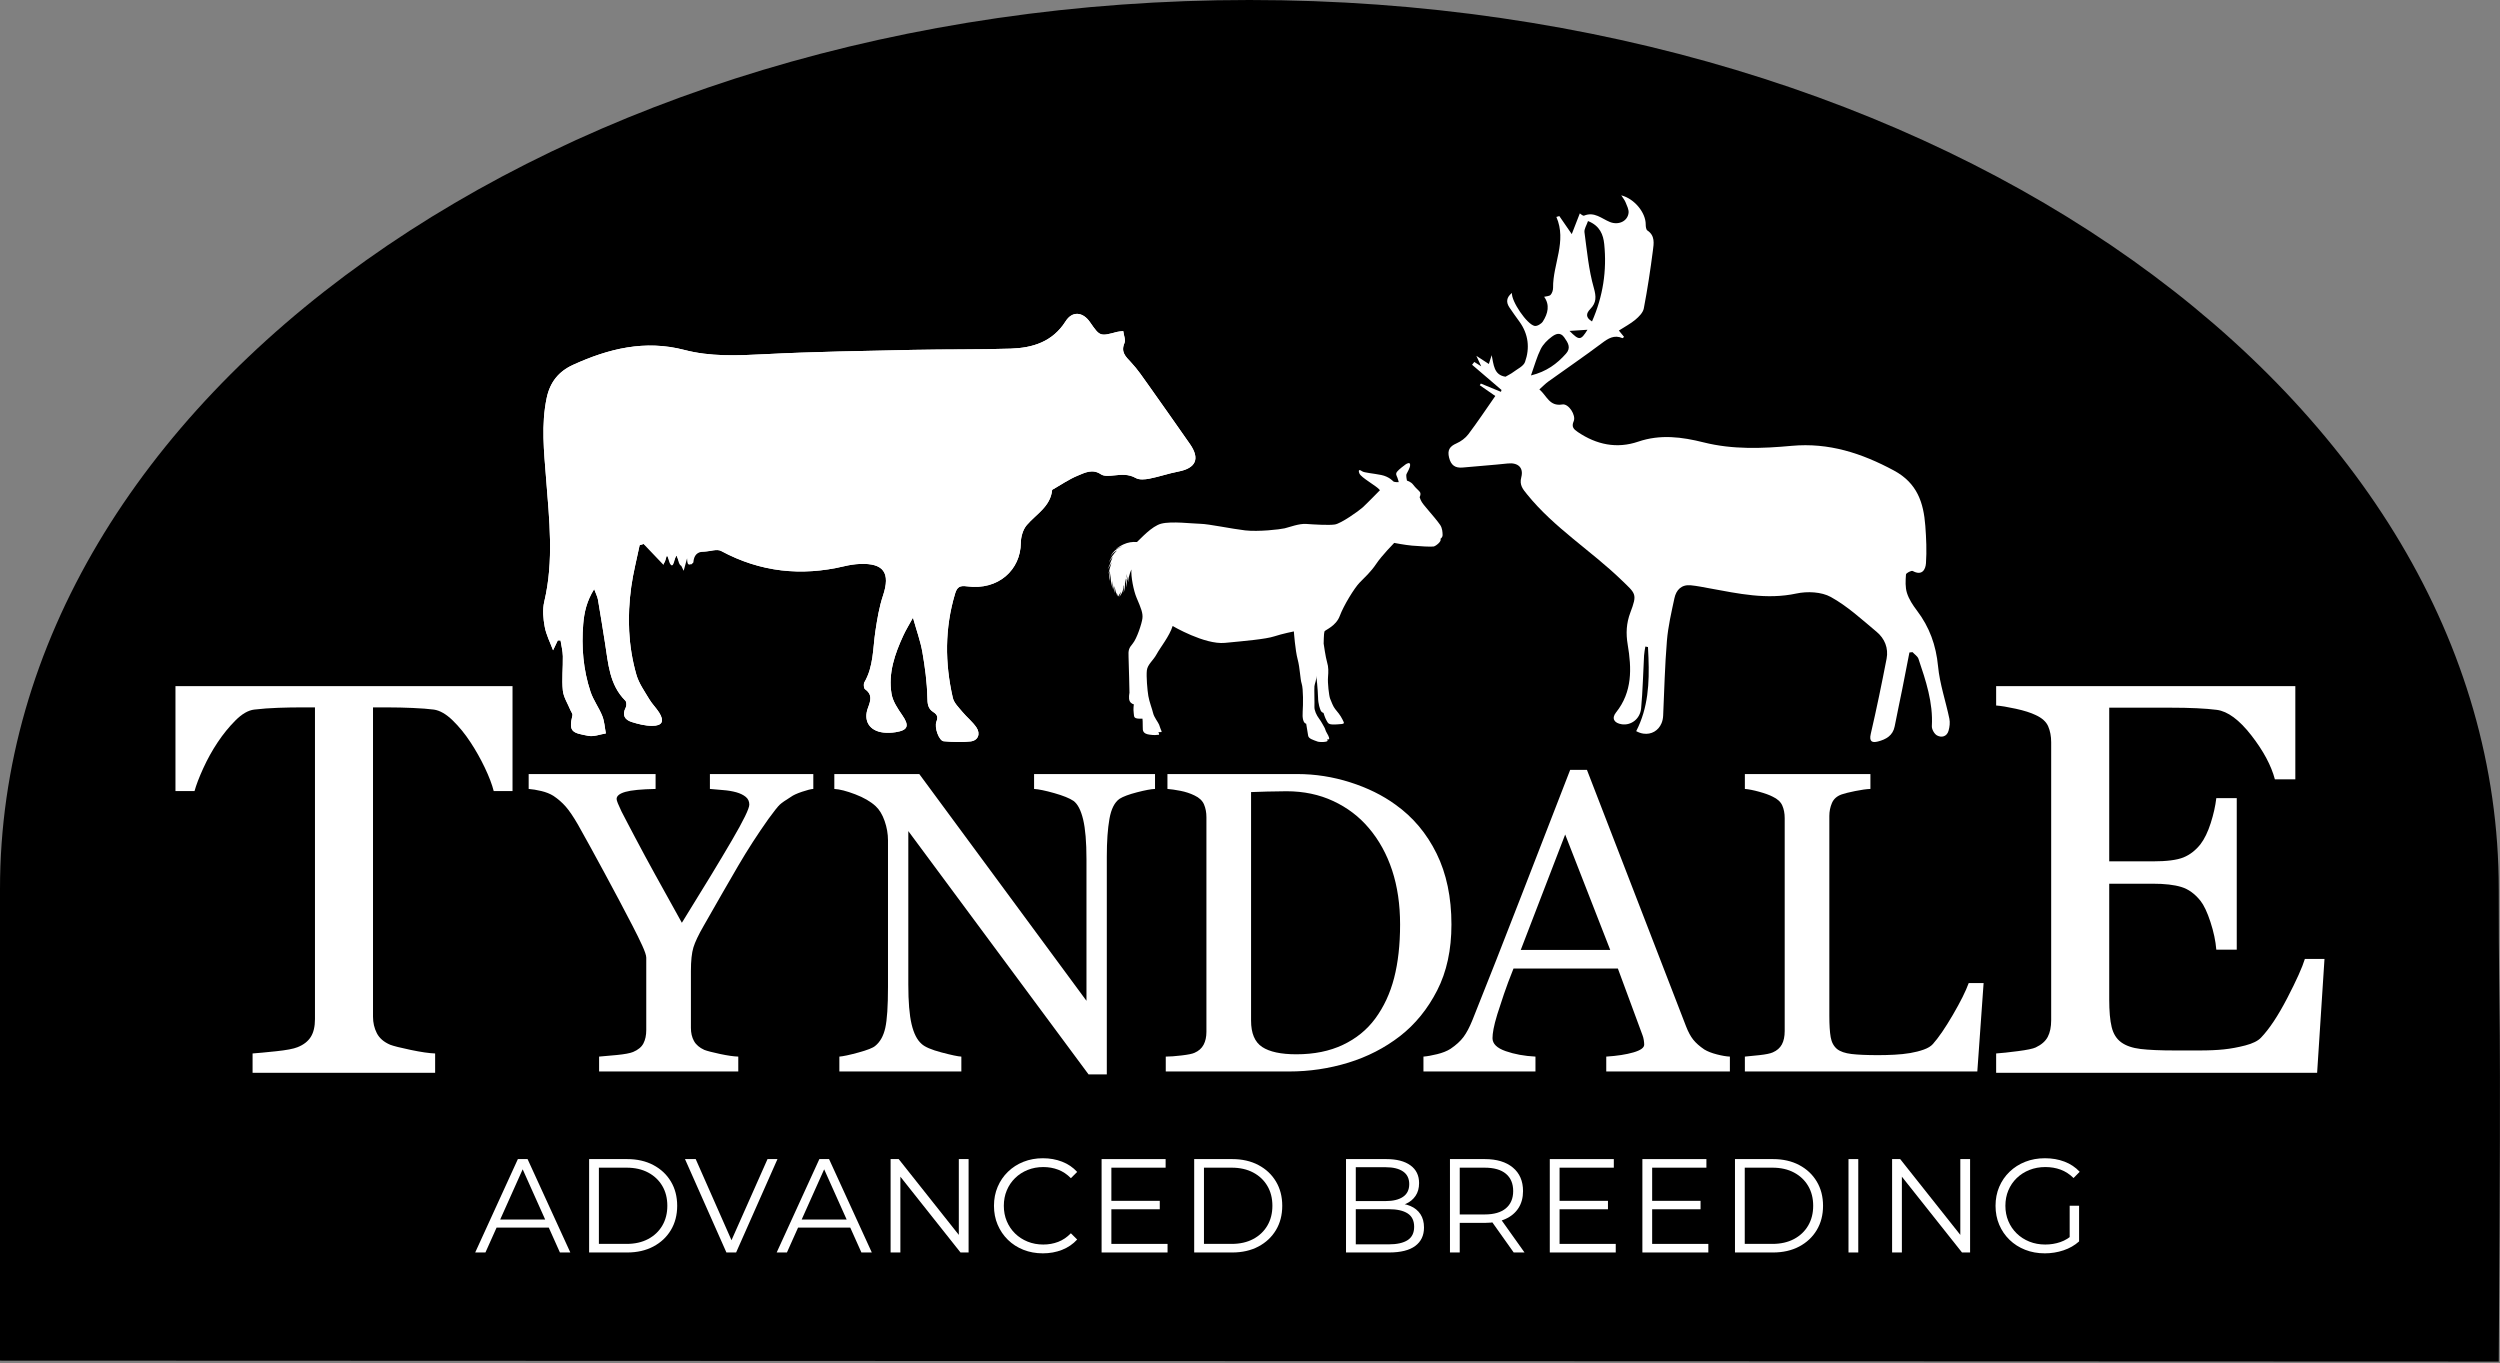 <?xml version="1.0" encoding="UTF-8" standalone="no"?><!DOCTYPE svg PUBLIC "-//W3C//DTD SVG 1.1//EN" "http://www.w3.org/Graphics/SVG/1.1/DTD/svg11.dtd"><svg width="100%" height="100%" viewBox="0 0 1379 752" version="1.1" xmlns="http://www.w3.org/2000/svg" xmlns:xlink="http://www.w3.org/1999/xlink" xml:space="preserve" xmlns:serif="http://www.serif.com/" style="fill-rule:evenodd;clip-rule:evenodd;stroke-linejoin:round;stroke-miterlimit:2;"><rect x="0" y="0" width="1379" height="752" fill="#808080" stroke="none"/><path d="M1378.31,490.406c0,91.166 1.504,36.844 0,260.644l-1378.31,-0.525l0,-260.119c0,-270.843 308.547,-490.406 689.156,-490.406c380.61,0 689.153,219.563 689.153,490.406" style="fill-rule:nonzero;"/><path d="M262.118,690.869l23.541,-51.515l5.351,0l23.584,51.515l-5.738,-0l-21.661,-48.378l2.237,0l-21.66,48.378l-5.654,-0Zm9.251,-13.736l1.611,-4.442l29.969,0l1.653,4.442l-33.233,0Z" style="fill:#fff;fill-rule:nonzero;"/><path d="M324.956,690.869l0,-51.515l20.962,0c5.501,0 10.323,1.095 14.464,3.286c4.142,2.191 7.369,5.217 9.681,9.079c2.312,3.862 3.469,8.326 3.469,13.392c-0,5.067 -1.157,9.531 -3.469,13.393c-2.312,3.862 -5.539,6.888 -9.681,9.079c-4.141,2.19 -8.963,3.286 -14.464,3.286l-20.962,-0Zm5.392,-4.734l15.255,-0c4.583,-0 8.555,-0.895 11.917,-2.685c3.361,-1.79 5.965,-4.263 7.81,-7.418c1.846,-3.154 2.768,-6.795 2.768,-10.921c0,-4.154 -0.922,-7.801 -2.768,-10.942c-1.845,-3.14 -4.449,-5.606 -7.81,-7.396c-3.362,-1.79 -7.334,-2.685 -11.917,-2.685l-15.255,0l-0,42.047Z" style="fill:#fff;fill-rule:nonzero;"/><path d="M400.691,690.869l-22.847,-51.515l5.903,0l21.385,48.461l-3.281,-0l21.51,-48.461l5.487,0l-22.807,51.515l-5.35,-0Z" style="fill:#fff;fill-rule:nonzero;"/><path d="M428.417,690.869l23.541,-51.515l5.351,0l23.584,51.515l-5.738,-0l-21.66,-48.378l2.236,0l-21.66,48.378l-5.654,-0Zm9.251,-13.736l1.611,-4.442l29.969,0l1.653,4.442l-33.233,0Z" style="fill:#fff;fill-rule:nonzero;"/><path d="M491.255,690.869l0,-51.515l4.463,0l35.517,44.776l-2.351,0l-0,-44.776l5.391,0l-0,51.515l-4.462,-0l-35.519,-44.776l2.353,-0l0,44.776l-5.392,-0Z" style="fill:#fff;fill-rule:nonzero;"/><path d="M575.238,691.34c-3.862,0 -7.434,-0.65 -10.717,-1.95c-3.283,-1.3 -6.135,-3.135 -8.556,-5.504c-2.421,-2.369 -4.308,-5.144 -5.66,-8.326c-1.352,-3.181 -2.029,-6.664 -2.029,-10.449c0,-3.784 0.677,-7.267 2.029,-10.448c1.352,-3.182 3.246,-5.957 5.681,-8.326c2.435,-2.369 5.294,-4.204 8.577,-5.504c3.283,-1.3 6.855,-1.95 10.716,-1.95c3.775,-0 7.294,0.63 10.558,1.89c3.264,1.26 6.042,3.147 8.333,5.661l-3.468,3.449c-2.105,-2.146 -4.437,-3.706 -6.998,-4.68c-2.56,-0.974 -5.299,-1.461 -8.216,-1.461c-3.115,0 -5.999,0.535 -8.652,1.606c-2.653,1.07 -4.962,2.569 -6.926,4.495c-1.965,1.927 -3.49,4.187 -4.574,6.78c-1.084,2.592 -1.626,5.422 -1.626,8.488c-0,3.067 0.542,5.896 1.626,8.489c1.084,2.593 2.609,4.853 4.574,6.78c1.964,1.926 4.273,3.424 6.926,4.495c2.653,1.071 5.537,1.606 8.652,1.606c2.917,-0 5.656,-0.493 8.216,-1.477c2.561,-0.985 4.893,-2.564 6.998,-4.737l3.468,3.448c-2.291,2.514 -5.069,4.413 -8.333,5.698c-3.264,1.285 -6.797,1.927 -10.599,1.927Z" style="fill:#fff;fill-rule:nonzero;"/><path d="M607.64,690.869l-0,-51.515l35.317,0l0,4.734l-29.925,0l-0,42.047l30.988,-0l-0,4.734l-36.38,-0Zm4.857,-23.837l0,-4.65l27.231,-0l0,4.65l-27.231,-0Z" style="fill:#fff;fill-rule:nonzero;"/><path d="M658.714,690.869l0,-51.515l20.963,0c5.501,0 10.322,1.095 14.463,3.286c4.142,2.191 7.369,5.217 9.681,9.079c2.313,3.862 3.469,8.326 3.469,13.392c-0,5.067 -1.156,9.531 -3.469,13.393c-2.312,3.862 -5.539,6.888 -9.681,9.079c-4.141,2.19 -8.962,3.286 -14.463,3.286l-20.963,-0Zm5.392,-4.734l15.256,-0c4.582,-0 8.554,-0.895 11.916,-2.685c3.361,-1.79 5.965,-4.263 7.81,-7.418c1.846,-3.154 2.769,-6.795 2.769,-10.921c-0,-4.154 -0.923,-7.801 -2.769,-10.942c-1.845,-3.14 -4.449,-5.606 -7.81,-7.396c-3.362,-1.79 -7.334,-2.685 -11.916,-2.685l-15.256,0l0,42.047Z" style="fill:#fff;fill-rule:nonzero;"/><path d="M742.461,690.869l-0,-51.515l22.22,0c5.716,0 10.159,1.154 13.33,3.463c3.171,2.308 4.757,5.565 4.757,9.771c-0,2.791 -0.653,5.144 -1.957,7.06c-1.304,1.917 -3.065,3.369 -5.281,4.357c-2.217,0.987 -4.669,1.481 -7.358,1.481l1.293,-1.79c3.278,-0 6.112,0.51 8.501,1.529c2.388,1.02 4.238,2.525 5.548,4.515c1.311,1.991 1.966,4.447 1.966,7.369c0,4.374 -1.609,7.76 -4.828,10.16c-3.219,2.4 -8.052,3.6 -14.499,3.6l-23.692,-0Zm5.392,-4.485l18.177,0c4.55,0 8.023,-0.774 10.421,-2.323c2.397,-1.548 3.596,-4.005 3.596,-7.369c-0,-3.364 -1.199,-5.822 -3.596,-7.374c-2.398,-1.552 -5.871,-2.328 -10.421,-2.328l-18.712,0l-0,-4.484l16.991,-0c4.127,-0 7.33,-0.78 9.608,-2.339c2.278,-1.559 3.417,-3.891 3.417,-6.995c0,-3.104 -1.139,-5.435 -3.417,-6.994c-2.278,-1.56 -5.481,-2.339 -9.608,-2.339l-16.456,-0l-0,42.545Z" style="fill:#fff;fill-rule:nonzero;"/><path d="M799.798,690.869l-0,-51.515l19.235,0c6.551,0 11.701,1.554 15.449,4.661c3.748,3.108 5.623,7.432 5.623,12.975c-0,3.643 -0.845,6.777 -2.533,9.401c-1.688,2.623 -4.104,4.638 -7.247,6.042c-3.142,1.405 -6.906,2.107 -11.292,2.107l-16.257,0l2.414,-2.496l-0,18.825l-5.392,-0Zm35.157,-0l-13.258,-18.693l5.927,0l13.299,18.693l-5.968,-0Zm-29.765,-18.388l-2.414,-2.591l16.154,0c5.145,0 9.055,-1.132 11.729,-3.396c2.675,-2.264 4.012,-5.432 4.012,-9.504c0,-4.122 -1.337,-7.303 -4.012,-9.542c-2.674,-2.24 -6.584,-3.36 -11.729,-3.36l-16.154,0l2.414,-2.632l-0,31.025Z" style="fill:#fff;fill-rule:nonzero;"/><path d="M854.863,690.869l0,-51.515l35.318,0l-0,4.734l-29.926,0l0,42.047l30.988,-0l0,4.734l-36.38,-0Zm4.857,-23.837l0,-4.65l27.232,-0l-0,4.65l-27.232,-0Z" style="fill:#fff;fill-rule:nonzero;"/><path d="M905.938,690.869l-0,-51.515l35.317,0l0,4.734l-29.926,0l0,42.047l30.989,-0l-0,4.734l-36.38,-0Zm4.857,-23.837l-0,-4.65l27.231,-0l0,4.65l-27.231,-0Z" style="fill:#fff;fill-rule:nonzero;"/><path d="M957.012,690.869l0,-51.515l20.962,0c5.501,0 10.323,1.095 14.464,3.286c4.142,2.191 7.368,5.217 9.681,9.079c2.312,3.862 3.469,8.326 3.469,13.392c-0,5.067 -1.157,9.531 -3.469,13.393c-2.313,3.862 -5.539,6.888 -9.681,9.079c-4.141,2.19 -8.963,3.286 -14.464,3.286l-20.962,-0Zm5.392,-4.734l15.255,-0c4.583,-0 8.555,-0.895 11.916,-2.685c3.362,-1.79 5.965,-4.263 7.811,-7.418c1.846,-3.154 2.768,-6.795 2.768,-10.921c0,-4.154 -0.922,-7.801 -2.768,-10.942c-1.846,-3.14 -4.449,-5.606 -7.811,-7.396c-3.361,-1.79 -7.333,-2.685 -11.916,-2.685l-15.255,0l-0,42.047Z" style="fill:#fff;fill-rule:nonzero;"/><rect x="1019.63" y="639.354" width="5.392" height="51.515" style="fill:#fff;fill-rule:nonzero;"/><path d="M1043.68,690.869l-0,-51.515l4.463,0l35.517,44.776l-2.351,0l-0,-44.776l5.39,0l0,51.515l-4.461,-0l-35.519,-44.776l2.353,-0l-0,44.776l-5.392,-0Z" style="fill:#fff;fill-rule:nonzero;"/><path d="M1127.92,691.34c-3.91,0 -7.519,-0.65 -10.827,-1.95c-3.307,-1.3 -6.184,-3.135 -8.63,-5.504c-2.445,-2.369 -4.344,-5.144 -5.697,-8.326c-1.352,-3.181 -2.028,-6.664 -2.028,-10.449c-0,-3.784 0.676,-7.267 2.028,-10.448c1.353,-3.182 3.259,-5.957 5.718,-8.326c2.46,-2.369 5.343,-4.204 8.651,-5.504c3.307,-1.3 6.93,-1.95 10.869,-1.95c3.9,-0 7.488,0.623 10.762,1.869c3.275,1.247 6.072,3.113 8.391,5.598l-3.385,3.45c-2.188,-2.146 -4.575,-3.692 -7.16,-4.638c-2.584,-0.947 -5.384,-1.42 -8.4,-1.42c-3.164,0 -6.092,0.535 -8.783,1.606c-2.691,1.07 -5.032,2.569 -7.021,4.495c-1.989,1.927 -3.526,4.187 -4.61,6.78c-1.085,2.592 -1.627,5.422 -1.627,8.488c0,3.039 0.542,5.855 1.627,8.448c1.084,2.593 2.621,4.86 4.61,6.8c1.989,1.94 4.323,3.445 7,4.516c2.677,1.071 5.598,1.606 8.763,1.606c2.903,-0 5.672,-0.449 8.306,-1.347c2.634,-0.898 5.052,-2.392 7.253,-4.482l3.093,4.106c-2.43,2.18 -5.297,3.822 -8.599,4.926c-3.302,1.104 -6.737,1.656 -10.304,1.656Zm18.903,-6.582l-5.193,-0.69l-0,-18.983l5.193,0l-0,19.673Z" style="fill:#fff;fill-rule:nonzero;"/><path d="M307.668,353.25c0.507,-0.003 1.016,-0.01 1.522,-0.013c0.447,2.916 1.216,5.828 1.275,8.753c0.125,6.3 -0.643,12.663 -0.006,18.891c0.384,3.725 2.731,7.25 4.197,10.862c0.387,0.95 1.297,2.022 1.1,2.825c-2.259,9.272 0.041,9.669 8.819,11.332c3.012,0.572 6.4,-0.838 9.615,-1.341c-0.618,-3.216 -0.775,-6.616 -1.962,-9.603c-1.841,-4.616 -4.966,-8.753 -6.519,-13.438c-4.009,-12.1 -5.056,-24.665 -4,-37.346c0.531,-6.363 1.897,-12.582 6.031,-19.225c0.985,2.69 1.816,4.234 2.1,5.875c1.375,7.946 2.61,15.918 3.885,23.884c1.806,11.275 2.359,22.969 11.231,31.794c0.687,0.684 0.712,2.806 0.191,3.812c-2.129,4.1 -0.563,6.719 3.243,7.928c3.628,1.153 7.494,2.119 11.26,2.135c5.672,0.025 6.922,-2.575 3.934,-7.31c-1.631,-2.584 -3.906,-4.765 -5.459,-7.384c-2.597,-4.375 -5.713,-8.706 -7.091,-13.494c-4.575,-15.89 -5.1,-32.206 -2.841,-48.528c1.069,-7.712 3.057,-15.297 4.629,-22.941c0.718,-0.225 1.437,-0.453 2.156,-0.678c3.684,3.872 7.372,7.744 10.994,11.547c0.425,-1.119 1.096,-2.894 1.94,-5.115c1.044,2.062 1.76,3.475 2.716,5.368c0.903,-1.962 1.472,-3.2 2.469,-5.368c1.431,2.987 2.453,5.128 4.015,8.39c0.91,-3.325 1.416,-5.175 2.15,-7.865c0.885,2.059 1.347,3.131 1.9,4.415c0.666,-0.615 1.272,-0.903 1.3,-1.24c0.303,-3.797 2.031,-5.922 6.103,-5.916c3.1,0.006 6.872,-1.594 9.197,-0.341c21.635,11.666 44.238,14.053 67.938,8.413c2.806,-0.669 5.712,-1.128 8.59,-1.25c13.188,-0.56 16.938,4.959 12.794,17.403c-2.116,6.347 -3.225,13.087 -4.222,19.734c-1.425,9.535 -0.978,19.419 -6.084,28.188c-0.538,0.922 -0.325,3.272 0.381,3.772c4.181,2.978 3.1,6.287 1.625,10.231c-2.716,7.247 0.866,12.809 8.509,13.662c2.213,0.247 4.529,0.15 6.735,-0.196c6.906,-1.085 7.64,-3.597 3.644,-9.375c-2.497,-3.613 -5.222,-7.65 -5.913,-11.819c-1.891,-11.4 1.834,-22.019 6.559,-32.244c1.369,-2.962 3.107,-5.756 5.272,-9.725c2.038,7.281 4.163,13.059 5.2,19.028c1.425,8.21 2.547,16.553 2.735,24.863c0.081,3.609 0.234,6.25 3.334,8.203c2.003,1.262 2.713,2.628 1.691,5.194c-1.322,3.312 1.44,10.665 3.993,10.878c4.944,0.415 9.997,0.672 14.894,0.081c4.075,-0.494 5.528,-4.197 3.15,-7.703c-2.14,-3.153 -5.281,-5.606 -7.737,-8.572c-2,-2.422 -4.628,-4.919 -5.282,-7.772c-4.415,-19.206 -4.465,-38.391 1.257,-57.453c1.1,-3.663 2.6,-4.566 6.497,-4.038c17.521,2.382 29.662,-9.284 29.759,-23.94c0.022,-3.325 1.166,-7.366 3.262,-9.816c5.244,-6.128 13.129,-10.206 14.032,-19.475c4.703,-2.672 9.209,-5.822 14.168,-7.859c3.904,-1.606 8.094,-3.86 12.757,-0.694c1.715,1.163 4.69,0.847 7.031,0.609c4.191,-0.421 8.1,-0.875 12.147,1.416c1.962,1.113 5.062,0.841 7.487,0.369c5.366,-1.047 10.575,-2.878 15.941,-3.91c9.825,-1.89 12.131,-7.081 6.422,-15.24c-7.497,-10.713 -14.985,-21.431 -22.569,-32.085c-3.181,-4.468 -6.262,-9.081 -10,-13.053c-2.972,-3.153 -5.603,-5.622 -3.509,-10.506c0.74,-1.728 -0.372,-4.25 -0.663,-6.594c-1.512,0.188 -2.478,0.197 -3.381,0.438c-9.472,2.544 -9.469,2.553 -15.019,-5.45c-3.909,-5.638 -9.725,-6.2 -13.39,-0.41c-7.175,11.325 -18.1,14.685 -30.238,15.091c-17.878,0.597 -35.787,0.291 -53.675,0.681c-27.572,0.603 -55.159,0.988 -82.691,2.419c-14.756,0.769 -29.381,1.359 -43.715,-2.387c-21.706,-5.669 -41.785,-0.716 -61.428,8.256c-7.885,3.6 -12.65,9.537 -14.472,18.144c-3.138,14.812 -1.5,29.625 -0.356,44.418c1.756,22.716 4.375,45.375 -0.997,68.032c-1.041,4.384 -0.594,9.378 0.25,13.884c0.837,4.478 3.037,8.697 4.6,12.919c0.715,-1.494 1.653,-3.46 2.593,-5.425" style="fill:#fff;fill-rule:nonzero;"/><path d="M307.668,353.25c-0.94,1.965 -1.878,3.931 -2.593,5.425c-1.563,-4.222 -3.763,-8.441 -4.6,-12.919c-0.844,-4.506 -1.291,-9.5 -0.25,-13.884c5.372,-22.657 2.753,-45.316 0.997,-68.032c-1.144,-14.793 -2.782,-29.606 0.356,-44.418c1.822,-8.607 6.587,-14.544 14.472,-18.144c19.643,-8.972 39.722,-13.925 61.428,-8.256c14.334,3.746 28.959,3.156 43.715,2.387c27.532,-1.431 55.119,-1.816 82.691,-2.419c17.888,-0.39 35.797,-0.084 53.675,-0.681c12.138,-0.406 23.063,-3.766 30.238,-15.091c3.665,-5.79 9.481,-5.228 13.39,0.41c5.55,8.003 5.547,7.994 15.019,5.45c0.903,-0.241 1.869,-0.25 3.381,-0.438c0.291,2.344 1.403,4.866 0.663,6.594c-2.094,4.884 0.537,7.353 3.509,10.506c3.738,3.972 6.819,8.585 10,13.053c7.584,10.654 15.072,21.372 22.569,32.085c5.709,8.159 3.403,13.35 -6.422,15.24c-5.366,1.032 -10.575,2.863 -15.941,3.91c-2.425,0.472 -5.525,0.744 -7.487,-0.369c-4.047,-2.291 -7.956,-1.837 -12.147,-1.416c-2.341,0.238 -5.316,0.554 -7.031,-0.609c-4.663,-3.166 -8.853,-0.912 -12.757,0.694c-4.959,2.037 -9.465,5.187 -14.168,7.859c-0.903,9.269 -8.788,13.347 -14.032,19.475c-2.096,2.45 -3.24,6.491 -3.262,9.816c-0.097,14.656 -12.238,26.322 -29.759,23.94c-3.897,-0.528 -5.397,0.375 -6.497,4.038c-5.722,19.062 -5.672,38.247 -1.257,57.453c0.654,2.853 3.282,5.35 5.282,7.772c2.456,2.966 5.597,5.419 7.737,8.572c2.378,3.506 0.925,7.209 -3.15,7.703c-4.897,0.591 -9.95,0.334 -14.894,-0.081c-2.553,-0.213 -5.315,-7.566 -3.993,-10.878c1.022,-2.566 0.312,-3.932 -1.691,-5.194c-3.1,-1.953 -3.253,-4.594 -3.334,-8.203c-0.188,-8.31 -1.31,-16.653 -2.735,-24.863c-1.037,-5.969 -3.162,-11.747 -5.2,-19.028c-2.165,3.969 -3.903,6.763 -5.272,9.725c-4.725,10.225 -8.45,20.844 -6.559,32.244c0.691,4.169 3.416,8.206 5.913,11.819c3.996,5.778 3.262,8.29 -3.644,9.375c-2.206,0.346 -4.522,0.443 -6.735,0.196c-7.643,-0.853 -11.225,-6.415 -8.509,-13.662c1.475,-3.944 2.556,-7.253 -1.625,-10.231c-0.706,-0.5 -0.919,-2.85 -0.381,-3.772c5.106,-8.769 4.659,-18.653 6.084,-28.188c0.997,-6.647 2.106,-13.387 4.222,-19.734c4.144,-12.444 0.394,-17.963 -12.794,-17.403c-2.878,0.122 -5.784,0.581 -8.59,1.25c-23.7,5.64 -46.303,3.253 -67.938,-8.413c-2.325,-1.253 -6.103,0.138 -9.197,0.341c-4.265,0.281 -5.668,-0.066 -6.509,3.166c-0.159,0.606 0.228,3.99 -1.766,4.006c-1.99,0.015 -0.628,-4.591 -1.922,-4.566c-1.293,0.022 -1.656,5.203 -2.55,5.16c-1.684,-0.079 -1.903,-5.457 -2.721,-5.55c-0.819,-0.091 -1.138,5.437 -2.469,5.368c-1.716,-0.09 -1.956,-5.356 -2.716,-5.368c-0.762,-0.013 -0.522,4.234 -2.044,4.075c-1.84,-0.194 1.444,-3.607 -10.89,-10.507c-0.719,0.225 -1.438,0.453 -2.156,0.678c-1.572,7.644 -3.56,15.229 -4.629,22.941c-2.259,16.322 -1.734,32.638 2.841,48.528c1.378,4.788 4.494,9.119 7.091,13.494c1.553,2.619 3.828,4.8 5.459,7.384c2.988,4.735 1.738,7.335 -3.934,7.31c-3.766,-0.016 -7.632,-0.982 -11.26,-2.135c-3.806,-1.209 -5.372,-3.828 -3.243,-7.928c0.521,-1.006 0.496,-3.128 -0.191,-3.812c-8.872,-8.825 -9.425,-20.519 -11.231,-31.794c-1.275,-7.966 -2.51,-15.938 -3.885,-23.884c-0.284,-1.641 -1.115,-3.185 -2.1,-5.875c-4.134,6.643 -5.5,12.862 -6.031,19.225c-1.056,12.681 -0.009,25.246 4,37.346c1.553,4.685 4.678,8.822 6.519,13.438c1.187,2.987 1.344,6.387 1.962,9.603c-3.215,0.503 -6.603,1.913 -9.615,1.341c-8.778,-1.663 -11.078,-2.06 -8.819,-11.332c0.197,-0.803 -0.713,-1.875 -1.1,-2.825c-1.466,-3.612 -3.813,-7.137 -4.197,-10.862c-0.637,-6.228 0.131,-12.591 0.006,-18.891c-0.059,-2.925 -0.828,-5.837 -1.275,-8.753c-0.506,0.003 -1.015,0.01 -1.522,0.013" style="fill:#fff;fill-rule:nonzero;"/><path d="M613.152,310.277c-0.669,1.275 -1.335,2.572 -2.16,3.729c0.754,-1.422 1.269,-2.954 1.835,-4.479c0.29,-0.784 0.6,-1.575 0.965,-2.35c-0.825,0.969 -1.575,2.025 -2.221,3.163c1.075,-2.525 2.637,-4.831 4.568,-6.744c-1.493,0.781 -2.868,2.003 -3.615,3.71c0.572,-1.841 1.897,-3.341 3.431,-4.369c0.703,-0.472 1.453,-0.856 2.219,-1.181c0.243,-0.104 0.484,-0.216 0.718,-0.338c0.116,-0.062 0.235,-0.122 0.354,-0.181c-1.316,0.434 -2.604,1.009 -3.829,1.731c1.344,-1.094 2.825,-2.012 4.397,-2.731c2.3,-1.053 4.81,-1.469 7.307,-1.25l0.025,0.003c1.965,-1.738 8.134,-8.784 13.39,-10.134c5.763,-1.479 17.197,0.003 21.66,0.078c4.465,0.075 17.328,2.797 24.612,3.628c7.288,0.831 19.15,-0.51 21.822,-1.144c2.672,-0.637 7.937,-2.697 11.897,-2.412c3.959,0.284 12.431,0.825 15.797,0.3c3.362,-0.529 13.084,-7.369 15.347,-9.432c2.265,-2.062 9.515,-9.49 9.515,-9.49c-1.872,-2.432 -10.437,-6.844 -11.362,-9.275c-0.928,-2.428 0.468,-1.935 1.534,-1.144c1.066,0.794 6.184,1.162 10.516,2.037c4.328,0.875 6.547,3.432 6.547,3.432c0.762,0.712 3.112,0.509 3.112,0.509c0,0 -0.325,-1.431 -0.716,-2.441c-0.387,-1.006 -1.206,-2.043 -0.193,-3.303c1.015,-1.259 3.459,-3.143 4.497,-3.89c1.037,-0.75 2.671,-1.569 2.706,0.109c0.034,1.675 -1.613,4.131 -1.997,5.081c-0.384,0.953 0.253,3.628 0.253,3.628c0,0 2.169,0.507 3.494,2.313c1.328,1.806 2.656,2.725 3.565,3.85c0.91,1.122 -0.078,2.941 -0.078,2.941c0,-0 0.141,0.275 0.585,1.559c0.447,1.287 2.759,4.025 4.253,5.731c1.494,1.703 5.303,6.241 6.503,8.053c1.197,1.81 1.3,3.997 1.325,5.491c0.025,1.491 -1.228,2.203 -1.228,2.203c0.994,1.119 -2.394,3.934 -3.71,4.181c-1.318,0.247 -7.725,-0.112 -11.903,-0.478c-4.178,-0.369 -9.847,-1.506 -9.847,-1.506c0,-0 -6.896,7.034 -9.893,11.525c-2.994,4.494 -6.4,7.512 -9.241,10.441c-2.837,2.931 -8.744,12.534 -10.881,18.293c-2.138,5.76 -8.106,7.713 -8.466,8.6c-0.359,0.888 -0.437,6.675 -0.437,6.675c-0,0 1.1,7.788 1.906,10.366c0.803,2.575 0.75,5.128 0.491,8.187c-0.26,3.06 0.525,10.179 1.171,11.829c0.65,1.65 1.691,4.4 2.782,5.718c1.087,1.319 2.9,3.413 4.037,5.788c1.141,2.372 1.656,2.412 -3.134,2.694c-4.791,0.281 -4.713,-0.532 -5.644,-2.104c-0.931,-1.575 -1.681,-4.215 -1.681,-4.215c-0,-0 -1.156,-0.322 -1.547,-1.297c-0.388,-0.978 -1.413,-3.419 -1.481,-7.397c-0.069,-3.978 -0.95,-11.9 -0.95,-11.9c0.172,2.478 -0.888,4.269 -1.044,5.894c-0.153,1.625 0.116,9.325 0.006,11.29c-0.109,1.966 1.191,4.735 2.497,6.447c1.309,1.716 2.506,4.116 3.031,4.994c0.528,0.878 0.416,1.569 1.403,3.172c0.991,1.603 1.582,3.284 0.985,3.344c-0.597,0.059 -0.91,0.103 -0.91,0.103c0.582,0.875 0.1,1.053 -1.059,1.262c-1.266,0.228 -3.544,0.122 -4.119,-0.09c-2.706,-0.994 -5.05,-1.635 -5.3,-3.303c-0.247,-1.666 -1.075,-6.575 -1.075,-6.575c-1.64,-0.297 -2.203,-3.163 -1.937,-6.722c0.265,-3.56 0.369,-12.522 -0.531,-15.278c-0.9,-2.76 -0.907,-8.544 -2.25,-13.522c-1.344,-4.975 -2.082,-15.394 -2.082,-15.394c0,-0 -6.206,1.219 -10.853,2.741c-4.647,1.518 -16.009,2.509 -27.197,3.581c-11.187,1.075 -28.818,-9.313 -28.818,-9.313c-1.719,5.585 -6.913,11.985 -8.81,15.522c-1.894,3.541 -5.056,5.647 -5.419,9.022c-0.356,3.375 0.269,10.781 0.819,14.053c0.55,3.269 2.135,7.21 2.638,9.456c0.503,2.247 2.837,5.129 3.325,6.413c0.487,1.281 0.537,1.716 0.853,2.416c0.319,0.7 0.762,1.615 0.334,1.634c-0.428,0.019 -1.628,0.044 -1.628,0.044c0,-0 0.988,1.572 -0.047,1.493c-1.031,-0.075 -1.581,0.385 -4.981,-0.143c-3.397,-0.528 -3.641,-2.072 -3.566,-4.191c0.075,-2.119 -0.153,-4.597 -0.153,-4.597c-5.253,0.181 -4.503,-0.912 -4.834,-3.134c-0.331,-2.225 0.065,-4.794 0.065,-4.794c0,0 -1.437,-0.184 -2.25,-1.7c-0.815,-1.519 -0.156,-4.597 -0.156,-4.597c0,0 -0.337,-16.034 -0.509,-19.822c-0.175,-3.784 0.122,-4.793 2.344,-7.447c2.221,-2.653 4.984,-10.99 5.309,-13.868c0.325,-2.875 -0.706,-5.441 -3.206,-11.297c-1.688,-3.95 -3.166,-11.685 -2.878,-15.644c-0.116,0.147 -0.625,1.506 -0.663,1.641c-0.525,1.775 -1.172,3.418 -1.069,5.372c-0.362,-1.504 -0.681,-3.025 -0.962,-4.557c0.062,1.194 0.209,2.394 0.472,3.582c-0.16,-0.344 -0.3,-0.697 -0.441,-1.05c0.163,1.631 0.228,3.287 -0.097,4.878c0.053,-1.716 -0.306,-3.344 -0.759,-4.966c0.003,0.897 0.019,1.797 0.062,2.7c-0.031,-0.094 -0.056,-0.194 -0.087,-0.287c0.04,1.915 -0.103,3.865 -0.791,5.593c0.285,-1.456 0.216,-2.909 -0.006,-4.34c-0.038,0.206 -0.081,0.412 -0.122,0.622c0.069,0.675 0.016,1.359 -0.159,2.012c-0.416,1.534 -1.138,2.966 -2.213,3.95c0.581,-0.884 0.919,-1.881 1.085,-2.906c-0.741,1.503 -1.625,2.687 -1.625,2.687c-0,0 -0.338,-0.878 -0.835,-2.278c0.044,0.538 0.097,1.075 0.163,1.613c-0.482,-1.478 -0.866,-3.003 -1.163,-4.557c-0.059,-0.178 -0.119,-0.356 -0.175,-0.54c0.01,1.294 0.116,2.597 0.335,3.89c-0.779,-2.2 -1.247,-4.559 -1.388,-6.968c-0.066,1.525 -0.037,3.068 0.1,4.615c-0.403,-1.418 -0.722,-2.875 -0.95,-4.356c-0.219,-1.416 -0.222,-2.862 -0.016,-4.278l0.004,-0.022c-0.388,1.366 -0.622,2.797 -0.682,4.259c-0.253,-1.862 -0.215,-3.796 0.103,-5.7c-0.284,0.619 -0.562,1.247 -0.821,1.882c0.456,-2.141 1.053,-4.257 1.781,-6.332" style="fill:#fff;fill-rule:nonzero;"/><path d="M909.3,362.851c0.515,13.838 -0.125,27.531 -6.778,40.453c1.343,0.735 2.693,1.182 4,1.369c-1.307,-0.187 -2.654,-0.634 -3.994,-1.369c6.647,-12.922 7.287,-26.615 6.772,-40.453" style="fill:#fff;fill-rule:nonzero;"/><path d="M906.523,404.674c4.359,0.628 8.265,-1.628 9.972,-5.744c-1.707,4.116 -5.613,6.369 -9.972,5.744" style="fill:#fff;fill-rule:nonzero;"/><path d="M849.871,192.534c1.328,-2.65 3.694,-5.019 6.119,-6.797c1.944,-1.428 4.594,-2.875 6.869,0.403c2.028,2.928 3.881,5.634 0.943,8.934c-4.968,5.591 -10.743,9.91 -19.321,12.025c2.043,-5.697 3.278,-10.35 5.39,-14.565m25.785,-10.635c-3.732,5.978 -4.55,6.019 -9.919,0.635c3.531,-0.228 6.303,-0.403 9.919,-0.635m0.284,-59.965c6.65,2.628 8.428,7.631 8.947,12.681c1.497,14.641 -0.644,28.831 -6.735,42.7c-3.612,-2.175 -3.343,-4.394 -0.912,-6.9c3.369,-3.469 3.306,-6.713 1.897,-11.666c-2.819,-9.897 -3.763,-20.35 -5.141,-30.618c-0.244,-1.81 1.16,-3.838 1.944,-6.197m199.325,274.49c-2,-9.665 -5.313,-19.172 -6.238,-28.918c-1.096,-11.566 -4.718,-21.6 -11.656,-30.735c-2.231,-2.94 -4.384,-6.2 -5.484,-9.659c-1.01,-3.175 -0.797,-6.835 -0.55,-10.238c0.056,-0.772 2.987,-2.306 3.728,-1.903c5.084,2.775 7.05,-0.722 7.297,-4.275c0.472,-6.834 0.156,-13.762 -0.356,-20.612c-0.96,-12.819 -4.457,-23.628 -17.335,-30.55c-17.815,-9.578 -35.915,-15.478 -56.362,-13.61c-16.235,1.488 -32.516,2.135 -48.607,-1.909c-11.946,-3 -23.859,-4.566 -36.053,-0.406c-11.825,4.034 -23.003,1.684 -33.297,-5.278c-2.246,-1.519 -3.696,-2.81 -2.306,-5.994c1.413,-3.235 -2.79,-9.822 -6.253,-9.238c-7.187,1.213 -8.537,-4.803 -12.675,-8.306c1.878,-1.662 3.319,-3.184 4.994,-4.384c9.787,-7.032 19.756,-13.816 29.387,-21.053c3.613,-2.716 6.885,-4.819 11.453,-2.838c0.135,0.059 0.472,-0.356 0.879,-0.681c-0.841,-1.028 -1.669,-2.041 -2.866,-3.503c3.287,-2.116 6.456,-3.757 9.119,-6c1.943,-1.638 4.19,-3.885 4.631,-6.178c2.025,-10.579 3.644,-21.247 5.019,-31.935c0.5,-3.875 1.297,-8.212 -3.038,-11.084c-0.74,-0.494 -0.934,-2.213 -0.925,-3.363c0.041,-6.375 -6.115,-14.134 -13.494,-16.034c1.016,1.603 1.907,2.628 2.372,3.819c0.747,1.909 1.885,4.003 1.666,5.881c-0.541,4.628 -5.581,6.922 -10.291,5.019c-4.572,-1.847 -8.559,-5.86 -14.256,-3.507c-0.65,0.266 -1.934,-1.006 -2.347,-1.24c-1.384,3.562 -2.694,6.931 -4.44,11.428c-2.966,-4.303 -4.913,-7.128 -6.86,-9.956c-0.54,0.162 -1.084,0.325 -1.625,0.484c5.866,13.463 -1.962,25.978 -1.822,39.053c0.013,1.331 -0.497,2.96 -1.359,3.913c-0.694,0.772 -2.284,0.734 -3.566,1.078c3.228,4.481 2.107,9.228 -0.709,13.622c-0.838,1.309 -3.169,2.7 -4.519,2.453c-4.225,-0.781 -12.972,-13.722 -12.54,-18.197c-3.066,2.462 -3.335,5.1 -1.369,8.034c1.778,2.65 3.656,5.235 5.522,7.822c4.959,6.872 5.809,14.522 3.062,22.225c-0.847,2.372 -4.256,3.866 -6.578,5.65c-1.112,0.853 -2.422,1.45 -4.175,2.475c-6.5,-0.928 -6.509,-6.725 -7.637,-11.878c-0.507,1.575 -1.01,3.15 -1.56,4.859c-2.14,-1.396 -3.925,-2.559 -6.9,-4.5c1.21,2.604 1.766,3.797 2.703,5.807c-1.828,-1.157 -2.831,-1.794 -3.834,-2.428c-0.406,0.518 -0.813,1.034 -1.216,1.553c5.41,4.631 10.819,9.265 16.232,13.897c-0.1,0.343 -0.204,0.69 -0.304,1.034c-3.7,-1.525 -7.4,-3.047 -11.096,-4.572c-0.197,0.309 -0.391,0.619 -0.588,0.928c2.934,2.035 5.869,4.072 8.559,5.938c-4.909,7.031 -9.678,14.203 -14.846,21.072c-1.619,2.15 -4.1,3.987 -6.579,5.071c-3.753,1.647 -5.087,3.713 -4.071,7.829c1.046,4.237 3.353,5.878 7.556,5.481c8.262,-0.781 16.547,-1.344 24.797,-2.231c5.565,-0.6 8.906,2.187 7.475,7.625c-1.135,4.3 0.931,6.59 3.187,9.387c14.91,18.472 35.228,30.978 52.106,47.297c7.904,7.644 8.797,7.522 4.869,17.916c-2.206,5.837 -2.509,11.462 -1.465,17.656c2.206,13.097 2.653,26.081 -6.435,37.453c-2.609,3.269 -1.044,5.903 3.203,6.522c5.094,0.74 10.085,-2.9 10.641,-8.825c0.909,-9.675 1.081,-19.419 1.622,-29.131c0.09,-1.65 0.469,-3.285 0.712,-4.925c0.485,0.093 0.966,0.187 1.447,0.281c0.11,1.981 0.206,3.962 0.278,5.94c0.516,13.838 -0.125,27.529 -6.772,40.454c1.341,0.734 2.688,1.181 3.997,1.368c4.357,0.625 8.263,-1.628 9.972,-5.743c0.513,-1.235 0.825,-2.638 0.897,-4.182c0.619,-13.772 0.938,-27.568 2.072,-41.3c0.653,-7.887 2.475,-15.703 4.144,-23.472c0.981,-4.578 3.868,-7.637 9.025,-7.131c3.503,0.347 6.972,1.063 10.44,1.697c15.81,2.894 31.428,6.356 47.819,2.838c6.016,-1.291 13.806,-0.947 18.984,1.915c9.175,5.069 17.138,12.435 25.279,19.235c4.434,3.7 6.606,8.993 5.484,14.815c-2.681,13.866 -5.538,27.703 -8.731,41.46c-0.994,4.278 0.756,5.018 3.931,4.206c4.409,-1.128 8.266,-3.203 9.266,-8.375c1.343,-6.953 2.843,-13.875 4.234,-20.819c1.328,-6.631 2.597,-13.275 3.894,-19.916c0.572,-0.059 1.143,-0.118 1.715,-0.178c1.122,1.228 2.797,2.272 3.285,3.716c4.053,12.022 8.103,24.047 7.368,37.078c-0.093,1.713 1.344,4.322 2.829,5.134c2.521,1.382 5.453,0.694 6.384,-2.568c0.6,-2.103 0.887,-4.547 0.45,-6.66" style="fill:#fff;fill-rule:nonzero;"/><path d="M282.707,436.347l-10.372,0c-0.903,-3.609 -2.538,-7.89 -4.894,-12.85c-2.366,-4.962 -5,-9.644 -7.913,-14.056c-3.012,-4.606 -6.3,-8.641 -9.868,-12.097c-3.563,-3.459 -7,-5.434 -10.316,-5.937c-3.119,-0.4 -7.031,-0.7 -11.75,-0.9c-4.722,-0.204 -9.094,-0.304 -13.109,-0.304l-8.735,0l0,170.594c0,3.303 0.697,6.335 2.103,9.094c1.404,2.756 3.854,4.881 7.369,6.387c1.803,0.7 5.578,1.654 11.347,2.857c5.763,1.2 10.244,1.853 13.45,1.95l0,10.672l-100.697,-0l0,-10.672c2.8,-0.197 7.085,-0.597 12.844,-1.2c5.762,-0.6 9.744,-1.353 11.95,-2.253c3.309,-1.304 5.737,-3.185 7.294,-5.638c1.553,-2.453 2.325,-5.734 2.325,-9.844l-0,-171.947l-8.713,0c-3.112,0 -6.969,0.075 -11.578,0.225c-4.609,0.154 -9.012,0.479 -13.225,0.979c-3.303,0.4 -6.737,2.378 -10.294,5.937c-3.562,3.556 -6.837,7.591 -9.847,12.097c-3.006,4.509 -5.665,9.297 -7.965,14.353c-2.31,5.063 -3.903,9.244 -4.81,12.553l-10.518,0l-0,-57.865l185.922,-0l-0,57.865Z" style="fill:#fff;fill-rule:nonzero;"/><path d="M448.62,435.18c-1.313,0.075 -3.394,0.597 -6.244,1.56c-2.85,0.965 -4.894,1.906 -6.128,2.831c-3.003,1.853 -5.047,3.278 -6.122,4.278c-1.081,1.006 -3.163,3.628 -6.244,7.863c-6.012,8.481 -11.565,17.075 -16.65,25.784c-5.09,8.709 -11.444,19.769 -19.081,33.181c-2.85,4.931 -4.734,8.903 -5.663,11.91c-0.921,3.006 -1.384,7.359 -1.384,13.062l0,31.334c0,2.772 0.553,5.185 1.678,7.225c1.11,2.044 3.019,3.682 5.719,4.916c1.616,0.616 4.509,1.369 8.672,2.253c4.162,0.885 7.512,1.369 10.059,1.444l0,8.209l-76.772,0l0,-8.209c2.157,-0.153 5.397,-0.441 9.713,-0.866c4.315,-0.425 7.325,-0.984 9.022,-1.675c2.768,-1.156 4.681,-2.737 5.718,-4.743c1.044,-2.004 1.563,-4.469 1.563,-7.397l-0,-39.891c-0,-1.228 -0.753,-3.484 -2.253,-6.762c-1.506,-3.275 -3.297,-6.919 -5.378,-10.925c-4.625,-8.941 -9.753,-18.616 -15.382,-29.019c-5.618,-10.406 -10.515,-19.31 -14.678,-26.71c-2.543,-4.39 -4.797,-7.706 -6.762,-9.943c-1.966,-2.232 -4.225,-4.197 -6.763,-5.894c-1.856,-1.156 -4.072,-2.044 -6.653,-2.659c-2.581,-0.616 -4.912,-1 -6.994,-1.157l0,-8.209l70.013,-0l-0,8.209c-7.863,0.157 -13.409,0.691 -16.65,1.613c-3.234,0.922 -4.853,2.228 -4.853,3.919c-0,0.459 0.228,1.265 0.69,2.418c0.463,1.153 1.116,2.616 1.966,4.385c1,2.006 2.191,4.297 3.575,6.878c1.381,2.584 2.694,5.069 3.925,7.456c3.616,6.859 7.306,13.697 11.072,20.519c3.766,6.815 8.691,15.697 14.766,26.64c12.09,-19.49 21.312,-34.69 27.665,-45.59c6.36,-10.9 9.535,-17.431 9.535,-19.581c-0,-1.772 -0.654,-3.197 -1.966,-4.275c-1.313,-1.072 -3.044,-1.919 -5.2,-2.535c-2.241,-0.615 -4.663,-1.019 -7.288,-1.212c-2.618,-0.191 -5.046,-0.403 -7.281,-0.635l0,-8.209l57.038,-0l-0,8.209Z" style="fill:#fff;fill-rule:nonzero;"/><path d="M637.108,435.18c-2.159,0.075 -5.475,0.694 -9.95,1.85c-4.465,1.157 -7.665,2.353 -9.593,3.582c-2.772,1.928 -4.644,5.628 -5.603,11.1c-0.969,5.475 -1.447,12.412 -1.447,20.812l-0,120.125l-10.06,0l-99.431,-134.228l0,84.631c0,9.478 0.6,16.763 1.794,21.85c1.19,5.088 3.022,8.71 5.487,10.866c1.778,1.697 5.438,3.278 10.988,4.74c5.547,1.469 9.209,2.238 10.984,2.313l0,8.209l-67.29,0l-0,-8.209c2.081,-0.153 5.584,-0.903 10.521,-2.256c4.935,-1.344 8.016,-2.56 9.247,-3.641c2.7,-2.156 4.547,-5.453 5.55,-9.884c1,-4.432 1.507,-12.003 1.507,-22.719l-0,-80.816c-0,-3.543 -0.622,-7.09 -1.85,-10.637c-1.238,-3.544 -2.891,-6.281 -4.972,-8.21c-2.778,-2.54 -6.532,-4.718 -11.275,-6.531c-4.735,-1.809 -8.575,-2.79 -11.503,-2.947l-0,-8.209l46.875,-0l92.209,125.072l-0,-78.022c-0,-9.559 -0.616,-16.9 -1.847,-22.022c-1.234,-5.125 -3.003,-8.537 -5.319,-10.231c-2.159,-1.463 -5.687,-2.888 -10.575,-4.278c-4.897,-1.385 -8.618,-2.153 -11.159,-2.31l-0,-8.209l66.712,-0l0,8.209Z" style="fill:#fff;fill-rule:nonzero;"/><path d="M772.289,509.927c0,-11.012 -1.465,-20.969 -4.393,-29.865c-2.932,-8.894 -7.21,-16.654 -12.832,-23.279c-5.321,-6.315 -11.853,-11.281 -19.596,-14.9c-7.747,-3.621 -16.36,-5.431 -25.844,-5.431c-3.16,0 -6.725,0.056 -10.694,0.172c-3.966,0.116 -6.912,0.213 -8.844,0.291l0,126.037c0,7.006 2.041,11.86 6.128,14.556c4.085,2.694 10.366,4.041 18.85,4.041c9.782,0 18.341,-1.731 25.663,-5.197c7.319,-3.465 13.259,-8.281 17.806,-14.44c4.778,-6.472 8.263,-13.96 10.46,-22.469c2.196,-8.51 3.296,-18.35 3.296,-29.516m28.325,0.056c0,13.95 -2.615,26.054 -7.859,36.304c-5.244,10.253 -12.066,18.653 -20.466,25.203c-8.478,6.553 -18,11.447 -28.559,14.684c-10.559,3.241 -21.466,4.856 -32.713,4.856l-67.987,0l-0,-8.209c2.234,-0 5.144,-0.209 8.734,-0.634c3.582,-0.425 5.95,-0.907 7.103,-1.447c2.313,-1 3.991,-2.485 5.029,-4.45c1.043,-1.966 1.562,-4.335 1.562,-7.11l0,-118.393c0,-2.619 -0.444,-4.972 -1.328,-7.054c-0.888,-2.081 -2.638,-3.734 -5.263,-4.968c-2.387,-1.16 -4.968,-2.003 -7.743,-2.544c-2.772,-0.541 -5.166,-0.884 -7.166,-1.041l0,-8.209l71.678,-0c9.869,-0 19.582,1.522 29.138,4.566c9.559,3.046 17.878,7.15 24.972,12.312c9.637,6.863 17.187,15.841 22.659,26.941c5.475,11.097 8.209,24.162 8.209,39.193" style="fill:#fff;fill-rule:nonzero;"/><path d="M888.201,523.974l-24.847,-63.665l-24.5,63.665l49.347,0Zm66.003,67.057l-68.193,-0l-0,-8.21c6.012,-0.384 11.003,-1.156 14.971,-2.312c3.966,-1.153 5.957,-2.578 5.957,-4.275c-0,-0.697 -0.078,-1.544 -0.231,-2.547c-0.16,-1 -0.385,-1.885 -0.697,-2.656l-13.585,-36.769l-57.587,-0c-2.163,5.4 -3.919,10.097 -5.275,14.106c-1.347,4.009 -2.563,7.706 -3.644,11.097c-1.006,3.319 -1.697,6.012 -2.087,8.094c-0.385,2.081 -0.572,3.778 -0.572,5.087c-0,3.085 2.422,5.475 7.281,7.169c4.859,1.697 10.328,2.7 16.419,3.006l-0,8.21l-61.788,-0l0,-8.21c2.01,-0.153 4.513,-0.594 7.516,-1.331c3.006,-0.728 5.475,-1.713 7.403,-2.947c3.081,-2.081 5.469,-4.256 7.166,-6.531c1.696,-2.272 3.35,-5.413 4.971,-9.425c8.247,-20.578 17.341,-43.7 27.285,-69.369c9.944,-25.666 18.803,-48.519 26.594,-68.559l9.246,-0l54.688,141.515c1.159,3.007 2.466,5.432 3.928,7.282c1.466,1.853 3.513,3.662 6.128,5.434c1.778,1.081 4.085,1.987 6.941,2.716c2.85,0.737 5.237,1.14 7.165,1.215l0,8.21Z" style="fill:#fff;fill-rule:nonzero;"/><path d="M1094.16,542.239l-3.472,48.791l-128.219,-0l0,-8.21c1.85,-0.15 4.532,-0.418 8.041,-0.806c3.503,-0.387 5.95,-0.887 7.334,-1.506c2.316,-0.997 3.994,-2.466 5.032,-4.391c1.043,-1.925 1.562,-4.394 1.562,-7.4l0,-117.465c0,-2.622 -0.447,-4.932 -1.331,-6.938c-0.884,-2.006 -2.638,-3.622 -5.263,-4.856c-1.768,-0.928 -4.253,-1.831 -7.45,-2.719c-3.2,-0.884 -5.843,-1.403 -7.925,-1.559l0,-8.21l69.257,0l-0,8.21c-2.16,0.078 -4.953,0.462 -8.385,1.156c-3.431,0.694 -5.915,1.309 -7.453,1.85c-2.625,0.925 -4.412,2.506 -5.378,4.741c-0.962,2.237 -1.444,4.621 -1.444,7.168l0,110.182c0,5.084 0.25,9.037 0.75,11.85c0.5,2.815 1.678,4.99 3.528,6.531c1.769,1.39 4.413,2.297 7.916,2.719c3.509,0.425 8.422,0.637 14.747,0.637c2.85,0 5.816,-0.078 8.897,-0.234c3.084,-0.153 6.012,-0.46 8.79,-0.925c2.697,-0.46 5.182,-1.097 7.457,-1.907c2.272,-0.809 3.95,-1.831 5.031,-3.062c3.156,-3.544 6.834,-8.922 11.041,-16.131c4.2,-7.203 7.109,-13.041 8.728,-17.516l8.209,0Z" style="fill:#fff;fill-rule:nonzero;"/><path d="M1282.19,528.932l-4.063,62.825l-177.053,-0l0,-10.672c3.009,-0.197 7.016,-0.622 12.022,-1.278c5.016,-0.65 8.269,-1.325 9.769,-2.025c3.203,-1.503 5.434,-3.46 6.687,-5.866c1.253,-2.403 1.881,-5.459 1.881,-9.169l0,-153.306c0,-3.306 -0.546,-6.237 -1.65,-8.79c-1.103,-2.557 -3.412,-4.635 -6.918,-6.238c-2.7,-1.3 -6.335,-2.456 -10.897,-3.459c-4.56,-1 -8.188,-1.6 -10.894,-1.8l0,-10.672l165.031,-0l0,51.403l-11.275,-0c-2.006,-7.613 -6.337,-15.706 -12.997,-24.275c-6.665,-8.566 -13.003,-13.253 -19.018,-14.053c-3.103,-0.4 -6.816,-0.697 -11.116,-0.9c-4.316,-0.203 -9.219,-0.303 -14.734,-0.303l-33.516,-0l0,84.768l24.05,0c7.713,0 13.347,-0.725 16.909,-2.178c3.554,-1.45 6.688,-3.881 9.394,-7.29c2.197,-2.903 4.078,-6.785 5.635,-11.647c1.553,-4.863 2.578,-9.444 3.078,-13.753l11.275,-0l-0,83.568l-11.275,0c-0.397,-4.809 -1.478,-9.893 -3.232,-15.256c-1.753,-5.359 -3.584,-9.244 -5.481,-11.65c-3.112,-3.909 -6.64,-6.462 -10.6,-7.665c-3.959,-1.204 -9.19,-1.8 -15.703,-1.8l-24.05,-0l0,63.925c0,6.396 0.453,11.453 1.35,15.153c0.903,3.703 2.656,6.503 5.259,8.403c2.61,1.9 6.166,3.128 10.672,3.678c4.516,0.547 10.925,0.822 19.241,0.822l13.078,-0c5.409,-0 9.966,-0.2 13.678,-0.6c3.81,-0.4 7.738,-1.125 11.8,-2.178c4.053,-1.057 6.935,-2.485 8.641,-4.285c4.609,-4.812 9.44,-12.1 14.503,-21.868c5.062,-9.769 8.291,-16.96 9.697,-21.569l10.822,-0Z" style="fill:#fff;fill-rule:nonzero;"/></svg>